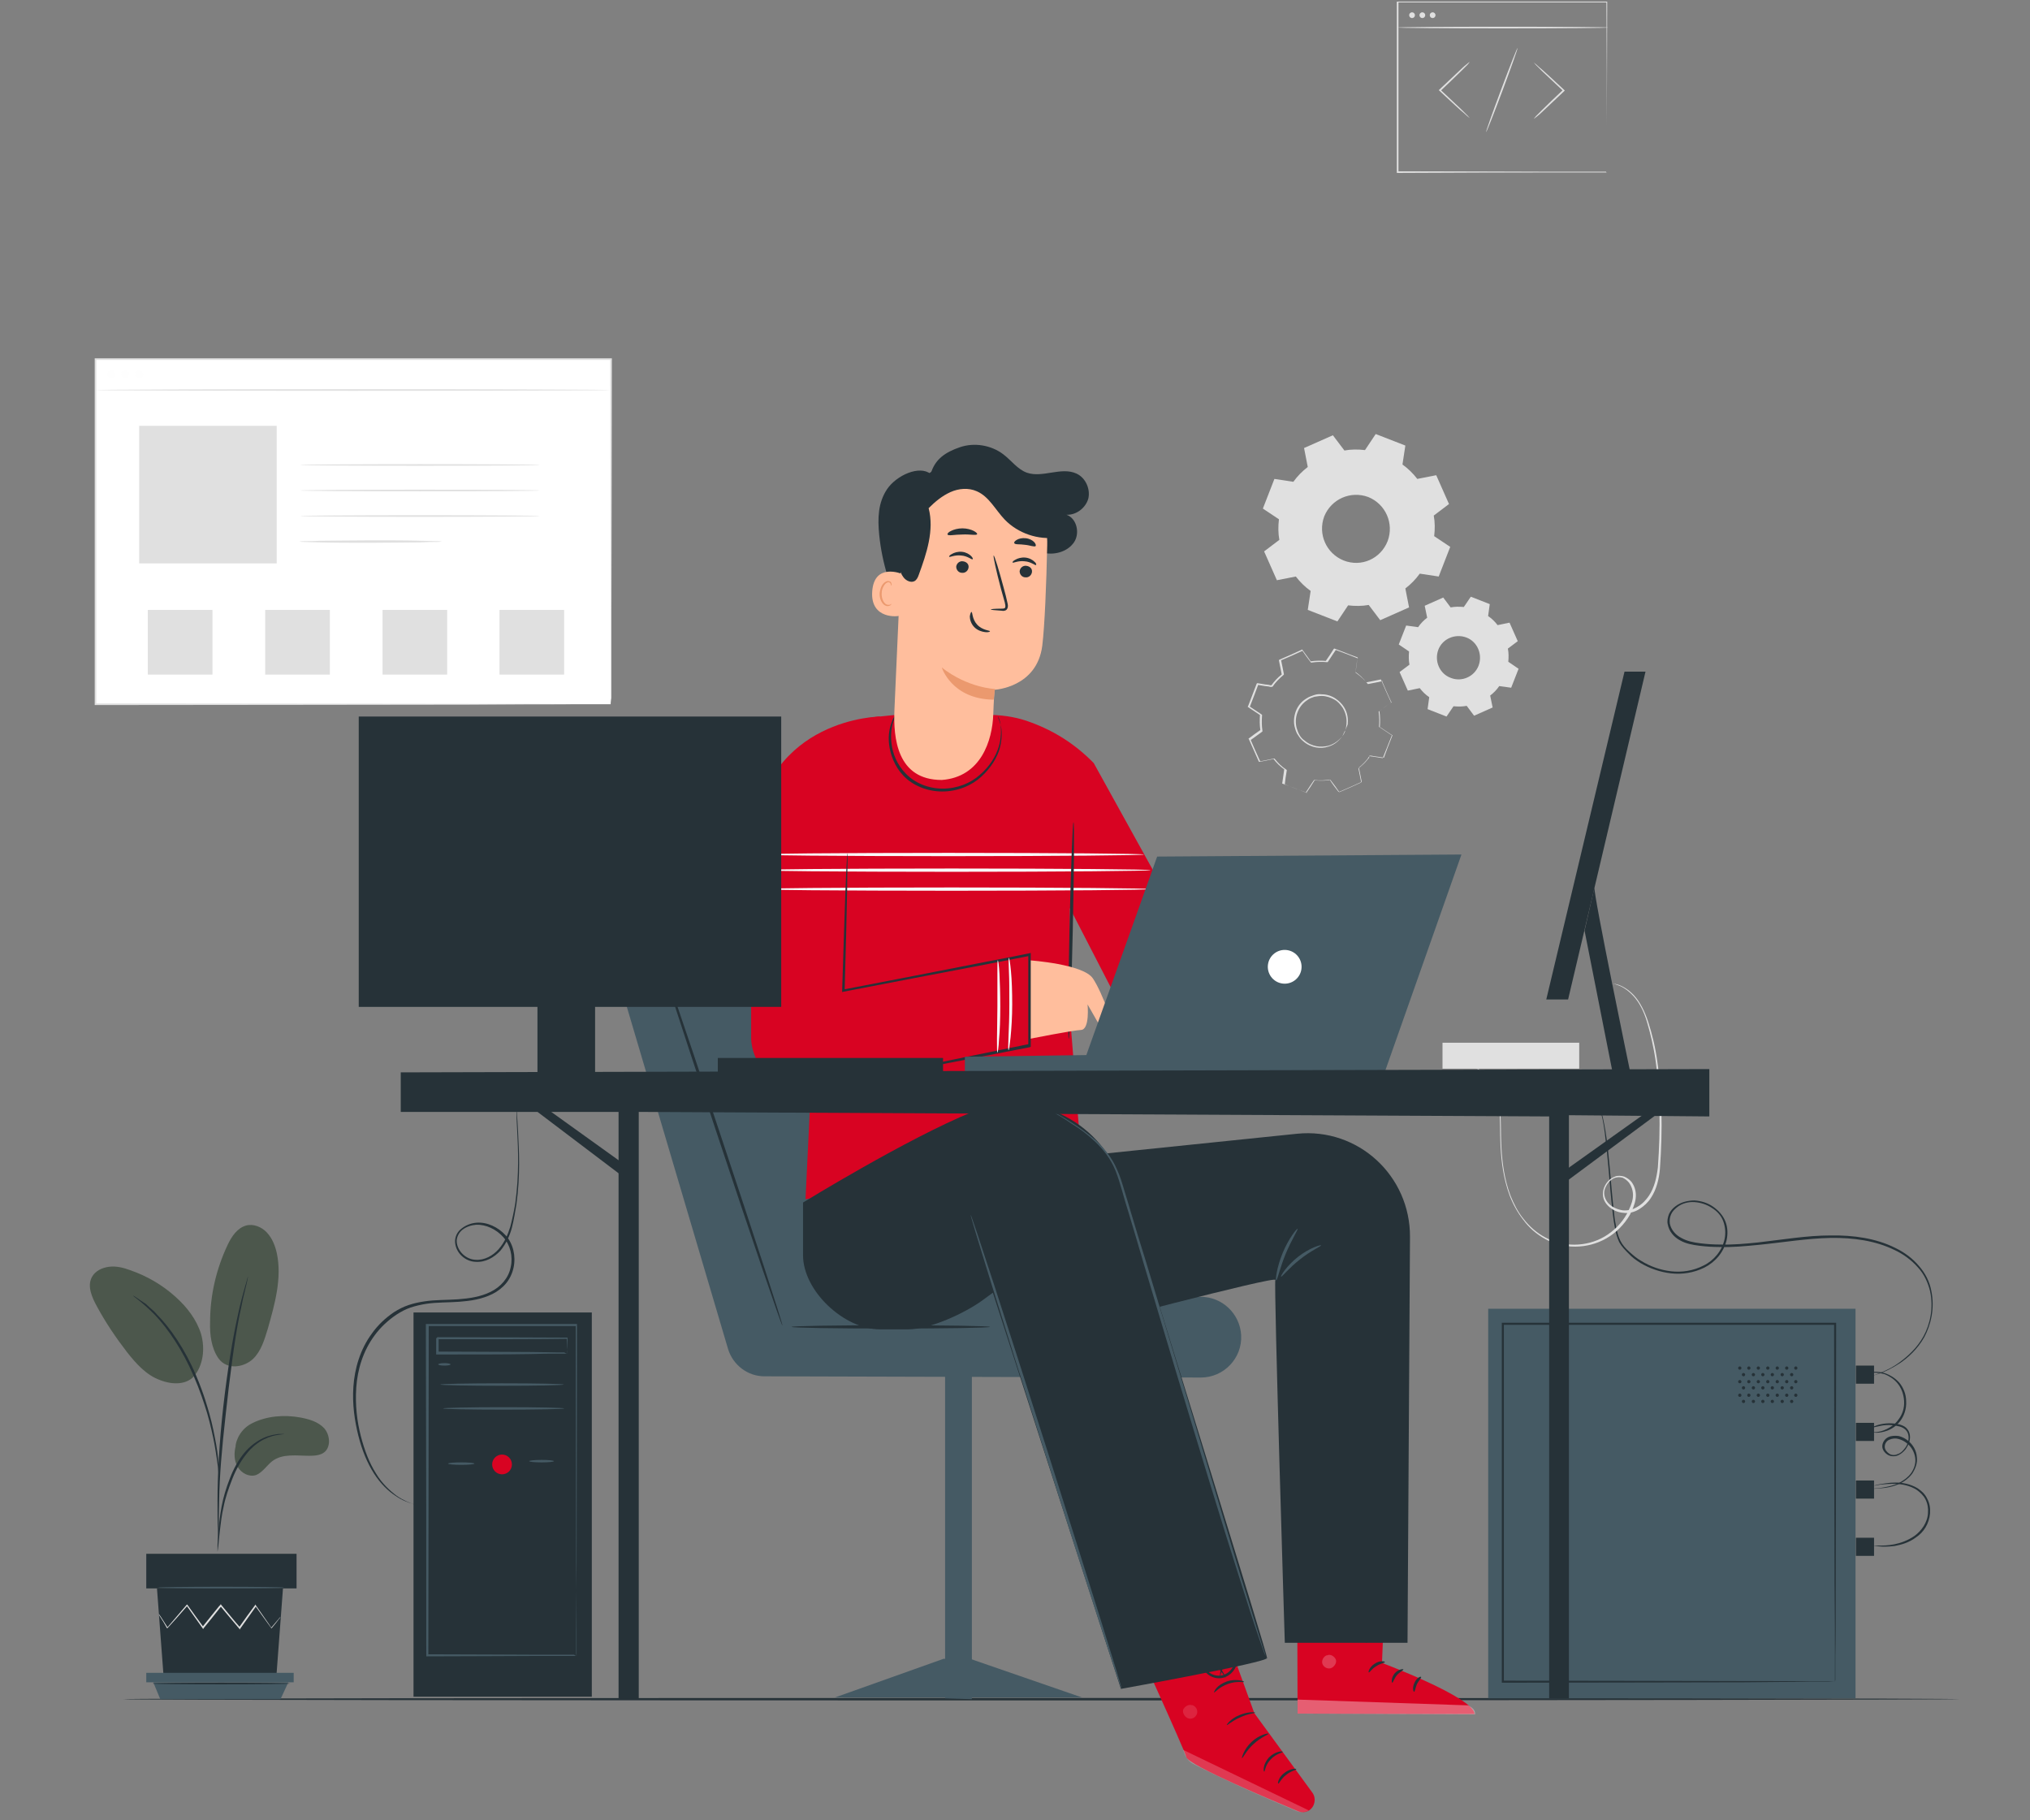 <svg width="493" height="442" viewBox="0 0 493 442" fill="none" xmlns="http://www.w3.org/2000/svg">
<rect x="0" y="0" width="493" height="442" fill="#808080" stroke="none"/>
<path d="M148.3 87.199H23.1V170.999H148.3V87.199Z" fill="white"/>
<path d="M148.3 171C148.3 171 148.3 170.5 148.3 169.5C148.3 168.5 148.3 167 148.3 165.1C148.3 161.2 148.3 155.5 148.3 148.2C148.3 133.6 148.2 112.7 148.2 87.2L148.4 87.4C113.9 87.4 70.4 87.4 23.2 87.4L23.4 87.2C23.4 117.1 23.4 145.5 23.4 171L23.2 170.8C60.1 170.8 91.3 170.9 113.4 170.9C124.4 170.9 133.2 170.9 139.2 171C142.2 171 144.5 171 146.1 171C146.9 171 147.5 171 147.9 171C148.1 171 148.3 171 148.3 171C148.3 171 148.1 171 147.7 171C147.3 171 146.7 171 146 171C144.4 171 142.2 171 139.2 171C133.2 171 124.5 171 113.5 171.1C91.4 171.1 60.1 171.2 23.2 171.2H23V171C23 145.4 23 117 23 87.2V87H23.2C70.4 87 113.9 87 148.4 87H148.6V87.2C148.6 112.8 148.5 133.7 148.5 148.3C148.5 155.6 148.5 161.3 148.5 165.1C148.5 167 148.5 168.5 148.5 169.5C148.3 170.5 148.3 171 148.3 171Z" fill="#E0E0E0"/>
<path d="M23.1 94.7C23.1 94.6 51.1 94.5 85.7 94.5C120.3 94.5 148.3 94.6 148.3 94.7C148.3 94.8 120.3 94.9 85.7 94.9C51.1 94.9 23.1 94.8 23.1 94.7Z" fill="#E0E0E0"/>
<g opacity="0.3">
<g opacity="0.3">
<path opacity="0.3" d="M27 91.9C27.552 91.9 28 91.453 28 90.9C28 90.348 27.552 89.9 27 89.9C26.448 89.9 26 90.348 26 90.9C26 91.453 26.448 91.9 27 91.9Z" fill="#E0E0E0"/>
</g>
</g>
<g opacity="0.3">
<g opacity="0.3">
<path opacity="0.3" d="M30.4 91.9C30.953 91.9 31.4 91.453 31.4 90.9C31.4 90.348 30.953 89.9 30.4 89.9C29.848 89.9 29.4 90.348 29.4 90.9C29.4 91.453 29.848 91.9 30.4 91.9Z" fill="#E0E0E0"/>
</g>
</g>
<g opacity="0.3">
<g opacity="0.3">
<path opacity="0.3" d="M33.801 91.9C34.353 91.9 34.801 91.453 34.801 90.9C34.801 90.348 34.353 89.9 33.801 89.9C33.248 89.9 32.801 90.348 32.801 90.9C32.801 91.453 33.248 91.9 33.801 91.9Z" fill="#E0E0E0"/>
</g>
</g>
<path d="M67.201 103.4H33.801V136.8H67.201V103.4Z" fill="#E0E0E0"/>
<path d="M102 113.099C118.072 113.099 131.1 113.01 131.1 112.899C131.1 112.789 118.072 112.699 102 112.699C85.929 112.699 72.9 112.789 72.9 112.899C72.9 113.01 85.929 113.099 102 113.099Z" fill="#E0E0E0"/>
<path d="M102 119.3C118.072 119.3 131.1 119.211 131.1 119.1C131.1 118.99 118.072 118.9 102 118.9C85.929 118.9 72.9 118.99 72.9 119.1C72.9 119.211 85.929 119.3 102 119.3Z" fill="#E0E0E0"/>
<path d="M102 125.5C118.072 125.5 131.1 125.41 131.1 125.3C131.1 125.189 118.072 125.1 102 125.1C85.929 125.1 72.9 125.189 72.9 125.3C72.9 125.41 85.929 125.5 102 125.5Z" fill="#E0E0E0"/>
<path d="M107.299 131.499C107.299 131.499 106.799 131.599 105.899 131.599C104.899 131.599 103.699 131.599 102.199 131.699C99.099 131.699 94.799 131.799 89.999 131.799C85.299 131.799 80.999 131.799 77.799 131.699C76.299 131.699 75.099 131.599 74.099 131.599C73.199 131.599 72.699 131.499 72.699 131.499C72.699 131.499 73.199 131.399 74.099 131.399C75.099 131.399 76.299 131.399 77.799 131.299C80.899 131.299 85.199 131.199 89.999 131.199C94.699 131.199 98.999 131.199 102.199 131.299C103.699 131.299 104.899 131.399 105.899 131.399C106.799 131.399 107.299 131.499 107.299 131.499Z" fill="#E0E0E0"/>
<path d="M51.6 148.1H35.9V163.8H51.6V148.1Z" fill="#E0E0E0"/>
<path d="M80.1 148.1H64.4V163.8H80.1V148.1Z" fill="#E0E0E0"/>
<path d="M108.6 148.1H92.9V163.8H108.6V148.1Z" fill="#E0E0E0"/>
<path d="M137.001 148.1H121.301V163.8H137.001V148.1Z" fill="#E0E0E0"/>
<path d="M326.701 177.388C326.701 177.388 326.601 177.988 326.001 178.788C325.401 179.588 324.301 180.788 322.601 181.288C321.701 181.588 320.701 181.688 319.601 181.488C318.501 181.288 317.401 180.788 316.501 179.988C316.001 179.588 315.601 179.088 315.301 178.588C314.901 178.088 314.701 177.488 314.501 176.788C314.101 175.488 314.201 174.088 314.701 172.688C315.201 171.388 316.101 170.288 317.301 169.588C317.901 169.188 318.501 168.988 319.101 168.788C319.701 168.588 320.301 168.488 321.001 168.588C322.201 168.588 323.401 168.988 324.301 169.588C325.201 170.188 325.901 170.888 326.401 171.688C327.401 173.288 327.401 174.888 327.301 175.888C326.901 176.888 326.701 177.388 326.701 177.388C326.701 177.388 326.901 176.888 327.001 175.888C327.101 174.888 327.001 173.388 326.101 171.888C325.601 171.188 325.001 170.388 324.101 169.888C323.201 169.388 322.101 168.988 321.001 168.988C320.401 168.988 319.801 169.088 319.201 169.188C318.601 169.388 318.001 169.588 317.501 169.988C316.401 170.688 315.601 171.688 315.101 172.988C314.601 174.288 314.601 175.588 314.901 176.788C315.101 177.388 315.301 177.988 315.601 178.488C315.901 178.988 316.301 179.488 316.801 179.788C317.701 180.588 318.701 180.988 319.701 181.188C320.701 181.388 321.701 181.288 322.601 181.088C324.301 180.588 325.401 179.488 326.001 178.788C326.401 177.888 326.601 177.388 326.701 177.388Z" fill="#E0E0E0"/>
<path d="M332.6 183.488C332.6 183.488 332.7 183.488 332.8 183.488C333 183.488 333.2 183.488 333.5 183.588C334.1 183.688 335 183.788 336.2 183.988H336.1C336.6 182.588 337.3 180.688 338.2 178.488V178.588C337.3 177.988 336.3 177.288 335.2 176.588H335.1V176.488C335.2 175.288 335.2 173.988 335 172.688V172.588H335.1C336 171.888 337 171.188 338 170.488V170.688C337.2 168.988 336.4 167.188 335.6 165.288L335.8 165.388C334.7 165.588 333.5 165.888 332.3 166.088H332.2L332.1 165.988C331.4 165.088 330.4 164.188 329.3 163.388L329.2 163.288V163.188C329.4 162.088 329.5 160.888 329.7 159.688L329.8 159.888C328.1 159.188 326.2 158.488 324.3 157.788L324.5 157.688C323.9 158.588 323.2 159.588 322.5 160.688L322.4 160.788H322.3C321.1 160.688 319.8 160.688 318.5 160.888H318.4L318.3 160.788C317.6 159.888 316.9 158.888 316.2 157.888L316.4 157.988C314.7 158.788 312.9 159.588 311 160.388L311.1 160.188C311.3 161.288 311.6 162.488 311.8 163.688V163.788L311.7 163.888C310.8 164.688 309.8 165.588 309.1 166.688C309 166.688 309.3 166.588 308.9 166.788H308.8H308.7H308.5L308.1 166.688L307.2 166.588C306.6 166.488 306 166.388 305.4 166.288L305.6 166.188C304.9 168.088 304.2 169.888 303.5 171.688L303.4 171.488C304.4 172.188 305.4 172.788 306.4 173.488L306.5 173.588V173.688C306.4 174.988 306.4 176.288 306.6 177.488V177.588L306.5 177.688C305.5 178.388 304.6 179.088 303.6 179.788L303.7 179.588C304.5 181.388 305.3 183.288 306.1 184.988L305.9 184.888C307.1 184.688 308.3 184.388 309.4 184.188H309.5L309.6 184.288C310.4 185.288 311.3 186.188 312.4 186.888L312.5 186.988V187.088C312.3 188.288 312.1 189.488 312 190.588L311.9 190.388C313.8 191.188 315.7 191.888 317.4 192.488L317.2 192.588C317.9 191.588 318.6 190.588 319.2 189.588V189.488H319.3C320.7 189.588 321.9 189.588 323.1 189.388H323.2V189.488C324 190.488 324.7 191.488 325.3 192.388H325.2C327.3 191.488 329.1 190.688 330.6 189.988V190.088C330.3 188.688 330.1 187.488 329.9 186.588C330.9 185.788 331.6 185.088 332 184.588C332.2 184.388 332.3 184.188 332.5 183.988C332.6 183.488 332.6 183.388 332.6 183.488C332.6 183.488 332.6 183.588 332.5 183.688C332.4 183.788 332.3 183.988 332.1 184.288C331.7 184.788 331.1 185.488 330 186.388V186.288C330.2 187.288 330.4 188.388 330.7 189.788V189.888H330.6C329.1 190.588 327.3 191.388 325.2 192.288H325.1L325 192.188C324.3 191.288 323.6 190.388 322.9 189.288H323C321.8 189.488 320.5 189.588 319.1 189.388L319.2 189.288C318.6 190.188 317.9 191.188 317.2 192.288L317.1 192.388H317C315.3 191.688 313.4 190.988 311.5 190.288H311.4V190.188C311.6 189.088 311.7 187.888 311.9 186.688L312 186.888C311 186.188 310 185.288 309.2 184.188L309.4 184.288C308.3 184.488 307.1 184.788 305.9 184.988H305.8L305.7 184.888C304.9 183.088 304.1 181.288 303.3 179.488L303.2 179.388L303.3 179.288C304.2 178.588 305.2 177.888 306.2 177.188L306.1 177.388C305.9 176.088 305.9 174.788 306 173.488L306.1 173.688C305.1 172.988 304.1 172.388 303.1 171.688L303 171.588L303.1 171.488C303.8 169.688 304.5 167.788 305.2 165.988L305.3 165.888H305.4C306 165.988 306.6 166.088 307.2 166.188L308.1 166.288L308.5 166.388H308.7H308.8H308.9C308.6 166.488 308.8 166.388 308.7 166.488C309.5 165.388 310.4 164.388 311.4 163.688L311.3 163.888C311.1 162.688 310.8 161.488 310.6 160.388V160.288L310.7 160.188C312.6 159.388 314.4 158.588 316.1 157.788L316.2 157.688L316.3 157.788C317 158.788 317.8 159.788 318.4 160.688L318.2 160.588C319.5 160.388 320.9 160.388 322.1 160.488L321.9 160.588C322.6 159.588 323.3 158.588 323.9 157.588L324 157.488H324.1C326 158.188 327.9 158.988 329.6 159.588H329.7V159.688C329.5 160.888 329.3 162.088 329.2 163.188L329.1 163.088C330.2 163.888 331.2 164.788 331.9 165.788L331.8 165.688C333 165.488 334.2 165.188 335.3 164.988H335.4V165.088C336.2 166.988 337 168.788 337.8 170.488V170.588L337.7 170.688C336.7 171.388 335.7 172.188 334.8 172.788V172.688C335 174.088 335 175.388 334.9 176.588V176.488C336 177.188 337 177.888 337.9 178.488H338V178.588C337.1 180.788 336.4 182.688 335.8 184.088C334.7 183.888 333.8 183.788 333.2 183.688C332.9 183.688 332.7 183.588 332.5 183.588C332.7 183.488 332.6 183.488 332.6 183.488Z" fill="#E0E0E0"/>
<path fill-rule="evenodd" clip-rule="evenodd" d="M364.099 166.589C363.499 167.489 362.699 168.289 361.899 168.889L362.499 171.789L357.999 173.789L356.199 171.389C355.199 171.589 354.099 171.589 352.999 171.489L351.299 173.989L346.699 172.189L347.099 169.289C346.199 168.689 345.399 167.889 344.799 167.089L341.899 167.689L339.899 163.189L342.299 161.389C342.099 160.389 342.099 159.289 342.199 158.189L339.699 156.489L341.499 151.889L344.399 152.289C344.999 151.389 345.799 150.589 346.599 149.989L345.999 147.089L350.499 145.089L352.299 147.489C353.299 147.289 354.399 147.289 355.499 147.389L357.199 144.889L361.799 146.689L361.399 149.589C362.299 150.189 363.099 150.989 363.699 151.789L366.599 151.189L368.599 155.689L366.199 157.489C366.399 158.489 366.399 159.589 366.299 160.689L368.799 162.389L366.999 166.989L364.099 166.589ZM359.099 161.589C360.099 158.889 358.799 155.789 356.099 154.789C353.399 153.789 350.299 155.089 349.299 157.789C348.299 160.489 349.599 163.589 352.299 164.589C354.999 165.689 358.099 164.289 359.099 161.589Z" fill="#E0E0E0"/>
<path fill-rule="evenodd" clip-rule="evenodd" d="M344.799 139.289C343.799 140.689 342.599 141.889 341.299 142.889L342.199 147.489L335.199 150.589L332.399 146.889C330.799 147.189 329.099 147.189 327.399 146.989L324.799 150.889L317.599 148.089L318.299 143.489C316.899 142.489 315.699 141.289 314.699 139.989L310.099 140.889L306.999 133.889L310.699 131.089C310.399 129.489 310.399 127.789 310.599 126.089L306.699 123.489L309.499 116.289L314.099 116.989C315.099 115.589 316.299 114.389 317.599 113.389L316.699 108.789L323.699 105.689L326.499 109.389C328.099 109.089 329.799 109.089 331.499 109.289L334.099 105.389L341.299 108.189L340.599 112.789C341.999 113.789 343.199 114.989 344.199 116.289L348.799 115.389L351.899 122.389L348.199 125.189C348.499 126.789 348.499 128.489 348.299 130.189L352.199 132.789L349.399 139.989L344.799 139.289ZM336.999 131.389C338.599 127.089 336.499 122.389 332.299 120.689C327.999 119.089 323.299 121.189 321.599 125.389C319.999 129.689 322.099 134.389 326.299 136.089C330.599 137.789 335.299 135.689 336.999 131.389Z" fill="#E0E0E0"/>
<path d="M372.525 28.79C372.525 28.79 372.725 28.59 373.025 28.189C373.425 27.79 373.925 27.29 374.525 26.689C375.825 25.39 377.625 23.689 379.625 21.79V22.09C377.625 20.189 375.825 18.489 374.525 17.29C373.925 16.689 373.425 16.189 373.025 15.79C372.625 15.389 372.525 15.19 372.525 15.19C372.525 15.19 372.725 15.389 373.125 15.69C373.525 16.09 374.125 16.59 374.725 17.09C376.025 18.29 377.925 19.989 379.925 21.89L380.025 21.989L379.925 22.09C377.925 23.989 376.125 25.689 374.725 26.989C374.125 27.59 373.525 28.09 373.125 28.39C372.725 28.689 372.525 28.89 372.525 28.79Z" fill="#E0E0E0"/>
<path d="M356.924 15.088C356.924 15.088 356.724 15.288 356.424 15.688C356.024 16.088 355.524 16.588 354.924 17.188C353.624 18.488 351.824 20.188 349.824 22.088V21.788C351.824 23.688 353.624 25.388 354.924 26.588C355.524 27.188 356.024 27.688 356.424 28.088C356.824 28.488 356.924 28.688 356.924 28.688C356.924 28.688 356.724 28.488 356.324 28.188C355.924 27.788 355.324 27.288 354.724 26.788C353.424 25.588 351.524 23.888 349.524 21.988L349.424 21.888L349.524 21.788C351.524 19.888 353.324 18.188 354.724 16.888C355.324 16.288 355.924 15.788 356.324 15.488C356.624 15.188 356.824 15.088 356.924 15.088Z" fill="#E0E0E0"/>
<path d="M364.918 21.933C367.026 16.295 368.652 11.693 368.548 11.654C368.445 11.615 366.652 16.155 364.543 21.793C362.434 27.431 360.808 32.033 360.912 32.072C361.015 32.111 362.809 27.571 364.918 21.933Z" fill="#E0E0E0"/>
<path d="M390.225 41.889C390.225 41.889 390.225 41.589 390.225 41.089C390.225 40.589 390.225 39.789 390.225 38.889C390.225 36.989 390.225 34.089 390.225 30.489C390.225 23.289 390.225 12.989 390.125 0.489L390.225 0.589C375.725 0.589 358.225 0.589 339.425 0.589L339.625 0.389C339.625 15.389 339.625 29.489 339.625 41.789L339.425 41.589C354.525 41.589 367.125 41.689 376.125 41.689C380.625 41.689 384.125 41.689 386.525 41.689C387.725 41.689 388.625 41.689 389.325 41.689C389.625 41.689 389.825 41.689 390.025 41.689C390.125 41.889 390.225 41.889 390.225 41.889C390.225 41.889 390.125 41.889 390.025 41.889C389.825 41.889 389.625 41.889 389.325 41.889C388.725 41.889 387.825 41.889 386.625 41.889C384.225 41.889 380.725 41.889 376.225 41.889C367.325 41.889 354.625 41.889 339.425 41.989H339.225V41.789C339.225 29.489 339.225 15.389 339.225 0.389H339.425C358.225 0.389 375.625 0.389 390.225 0.389H390.325V0.489C390.325 12.989 390.225 23.289 390.225 30.589C390.225 34.189 390.225 36.989 390.225 38.989C390.225 39.989 390.225 40.689 390.225 41.189C390.225 41.689 390.225 41.889 390.225 41.889Z" fill="#E0E0E0"/>
<path d="M365.024 6.888C379.162 6.888 390.624 6.799 390.624 6.688C390.624 6.578 379.162 6.488 365.024 6.488C350.885 6.488 339.424 6.578 339.424 6.688C339.424 6.799 350.885 6.888 365.024 6.888Z" fill="#E0E0E0"/>
<path d="M342.925 4.388C343.311 4.388 343.625 4.075 343.625 3.688C343.625 3.302 343.311 2.988 342.925 2.988C342.538 2.988 342.225 3.302 342.225 3.688C342.225 4.075 342.538 4.388 342.925 4.388Z" fill="#E0E0E0"/>
<path d="M345.425 4.388C345.811 4.388 346.125 4.075 346.125 3.688C346.125 3.302 345.811 2.988 345.425 2.988C345.038 2.988 344.725 3.302 344.725 3.688C344.725 4.075 345.038 4.388 345.425 4.388Z" fill="#E0E0E0"/>
<path d="M347.925 4.388C348.311 4.388 348.625 4.075 348.625 3.688C348.625 3.302 348.311 2.988 347.925 2.988C347.538 2.988 347.225 3.302 347.225 3.688C347.225 4.075 347.538 4.388 347.925 4.388Z" fill="#E0E0E0"/>
<path d="M475.724 412.589C475.724 412.689 375.924 412.889 252.824 412.889C129.724 412.889 29.924 412.789 29.924 412.589C29.924 412.389 129.724 412.289 252.824 412.289C375.924 412.289 475.724 412.389 475.724 412.589Z" fill="#263238"/>
<path d="M150.725 239.39L176.825 327.59C178.025 331.49 181.625 334.19 185.625 334.19L291.625 334.49C297.225 334.49 301.725 329.79 301.425 324.19C301.125 318.99 296.825 314.89 291.625 314.89H251.125L218.625 224.49H161.925C154.125 224.49 148.525 231.99 150.725 239.39Z" fill="#455A64"/>
<path d="M216.325 322.591C229.635 322.591 240.425 322.412 240.425 322.191C240.425 321.97 229.635 321.791 216.325 321.791C203.015 321.791 192.225 321.97 192.225 322.191C192.225 322.412 203.015 322.591 216.325 322.591Z" fill="#263238"/>
<path d="M158.524 227.289C158.724 227.189 165.924 248.289 174.624 274.489C183.324 300.589 190.224 321.789 190.024 321.889C189.824 321.989 182.624 300.889 173.924 274.689C165.224 248.589 158.324 227.289 158.524 227.289Z" fill="#263238"/>
<path d="M236.025 412.589L229.525 412.389V334.189H236.025V412.589Z" fill="#455A64"/>
<path d="M202.725 412.191H262.825L235.625 402.791H229.125L202.725 412.191Z" fill="#455A64"/>
<path d="M187.523 204.19L197.423 253.89L195.623 291.19L262.523 280.09L259.923 247.49L259.823 220.49L276.223 252.29L289.023 227.59L265.623 185.29C261.323 180.89 256.323 177.59 250.323 175.39C247.423 174.29 244.323 173.69 240.723 173.59C233.023 175.99 225.323 175.99 217.523 173.59C216.623 173.69 215.323 173.79 213.623 173.99C213.523 173.99 213.423 173.99 213.323 173.99C199.123 175.69 188.323 187.49 187.523 201.79V204.19Z" fill="#D80322"/>
<path d="M213.724 173.99C213.724 173.99 186.224 174.19 182.824 203.19L182.324 224.49L206.024 224.29L213.724 173.99Z" fill="#D80322"/>
<path d="M279.424 211.289C279.424 211.489 257.824 211.689 231.124 211.689C204.424 211.689 182.824 211.489 182.824 211.289C182.824 211.089 204.424 210.889 231.124 210.889C257.824 210.889 279.424 211.089 279.424 211.289Z" fill="#FAFAFA"/>
<path d="M279.424 215.89C279.424 216.09 257.824 216.29 231.124 216.29C204.424 216.29 182.824 216.09 182.824 215.89C182.824 215.69 204.424 215.49 231.124 215.49C257.824 215.49 279.424 215.69 279.424 215.89Z" fill="#FAFAFA"/>
<path d="M277.824 207.49C277.824 207.69 256.524 207.89 230.324 207.89C204.124 207.89 182.824 207.69 182.824 207.49C182.824 207.29 204.124 207.09 230.324 207.09C256.624 207.09 277.824 207.29 277.824 207.49Z" fill="#FAFAFA"/>
<path d="M260.529 225.967C260.849 211.445 260.929 199.668 260.708 199.663C260.487 199.659 260.049 211.427 259.729 225.949C259.41 240.472 259.329 252.248 259.55 252.253C259.771 252.258 260.209 240.489 260.529 225.967Z" fill="#263238"/>
<path d="M250.124 233.189C250.124 233.189 263.124 234.089 265.424 237.589C267.724 240.989 271.324 250.789 270.024 250.889C268.624 250.989 267.724 250.189 267.724 250.189L264.124 243.889C264.124 243.889 264.724 249.989 262.524 250.089C260.424 250.189 249.824 252.289 249.824 252.289L250.124 233.189Z" fill="#FFBE9D"/>
<path d="M182.424 218.789V252.289C182.824 260.089 190.224 265.689 197.824 264.089L250.224 253.289L250.124 231.789L204.924 240.489L204.324 217.789L182.424 218.789Z" fill="#D80322"/>
<path d="M212.323 261.389C212.323 261.389 212.523 261.289 213.023 261.189C213.523 261.089 214.223 260.889 215.023 260.689C216.823 260.289 219.423 259.789 222.723 259.089C229.423 257.689 238.823 255.789 250.023 253.489L249.723 253.789C249.723 247.089 249.723 239.589 249.723 231.689L250.123 232.089C247.123 232.689 244.023 233.289 240.923 233.889C227.723 236.389 215.323 238.789 204.923 240.789L204.523 240.889V240.489C204.823 230.489 205.123 222.189 205.323 216.289C205.423 213.389 205.523 211.189 205.623 209.589C205.623 208.889 205.723 208.289 205.723 207.789C205.723 207.389 205.823 207.189 205.823 207.189C205.823 207.189 205.823 207.389 205.823 207.789C205.823 208.289 205.823 208.789 205.823 209.589C205.823 211.189 205.723 213.489 205.723 216.389C205.623 222.289 205.423 230.589 205.123 240.589L204.723 240.289C215.123 238.289 227.523 235.889 240.723 233.289C243.923 232.689 247.023 232.089 249.923 231.489L250.323 231.389V231.789C250.323 239.689 250.323 247.089 250.323 253.889V254.189L250.023 254.289C238.823 256.489 229.423 258.289 222.723 259.589C219.423 260.189 216.823 260.689 215.023 260.989C214.123 261.089 213.523 261.289 212.923 261.389C212.523 261.389 212.323 261.389 212.323 261.389Z" fill="#263238"/>
<path d="M242.425 173.989C242.425 173.989 242.525 174.189 242.625 174.489C242.725 174.789 242.925 175.289 243.025 175.989C243.325 177.289 243.425 179.289 242.825 181.589C242.225 183.889 240.625 186.489 238.325 188.589C235.925 190.789 232.525 192.189 228.825 192.189C225.125 192.189 221.625 190.689 219.425 188.389C217.225 186.089 216.225 183.189 215.925 180.789C215.625 178.389 216.125 176.389 216.625 175.189C216.825 174.589 217.125 174.089 217.325 173.789C217.525 173.489 217.625 173.289 217.625 173.389C217.725 173.389 217.325 174.089 216.925 175.289C216.525 176.489 216.225 178.389 216.525 180.689C216.825 182.989 217.825 185.689 220.025 187.889C222.125 190.089 225.425 191.489 228.925 191.489C232.425 191.489 235.725 190.189 238.025 188.089C240.325 186.089 241.825 183.689 242.525 181.389C243.225 179.189 243.125 177.189 243.025 175.989C242.525 174.689 242.325 173.989 242.425 173.989Z" fill="#263238"/>
<path d="M244.925 254.99C244.825 254.99 244.825 253.69 244.925 251.69C245.025 249.69 245.125 246.89 245.125 243.79C245.125 240.69 245.125 237.89 245.025 235.89C244.925 233.89 244.925 232.59 245.025 232.59C245.125 232.59 245.325 233.79 245.525 235.89C245.725 237.89 245.825 240.79 245.825 243.89C245.825 246.99 245.625 249.79 245.425 251.89C245.225 253.79 245.025 255.09 244.925 254.99Z" fill="#FAFAFA"/>
<path d="M242.225 255.589C242.125 255.589 242.125 254.289 242.125 252.289C242.125 249.989 242.225 247.289 242.225 244.389C242.225 241.489 242.225 238.789 242.225 236.489C242.225 234.489 242.225 233.189 242.325 233.189C242.425 233.189 242.625 234.389 242.725 236.489C242.825 238.489 242.925 241.289 242.925 244.389C242.925 247.489 242.825 250.289 242.625 252.289C242.525 254.389 242.325 255.589 242.225 255.589Z" fill="#FAFAFA"/>
<path d="M294.725 388.689L304.625 415.989L318.725 435.289C319.725 436.689 319.325 438.689 317.925 439.589C317.125 440.089 316.125 440.189 315.225 439.789C309.525 437.389 288.725 428.689 288.125 426.689C287.425 424.289 274.025 394.989 274.025 394.989L294.725 388.689Z" fill="#D80322"/>
<g opacity="0.6">
<g opacity="0.6">
<path opacity="0.6" d="M317.826 439.589L287.326 424.889L287.726 425.989C288.126 426.989 288.826 427.789 289.726 428.289C292.226 429.589 299.226 433.189 314.926 439.789C315.926 440.189 317.026 440.089 317.826 439.589Z" fill="white"/>
</g>
</g>
<g opacity="0.6">
<g opacity="0.6">
<g opacity="0.6">
<path opacity="0.6" d="M289.425 413.989C290.325 414.189 290.925 415.089 290.725 415.989C290.525 416.889 289.625 417.489 288.725 417.289C287.825 417.089 287.125 415.989 287.325 415.189C287.625 414.389 288.725 413.689 289.525 414.089" fill="white"/>
</g>
</g>
</g>
<path d="M307.026 430.189C307.226 430.189 307.226 428.589 308.626 427.189C309.926 425.789 311.526 425.589 311.526 425.389C311.526 425.289 311.126 425.189 310.426 425.389C309.726 425.589 308.926 425.989 308.126 426.789C307.426 427.589 307.026 428.489 306.926 429.189C306.826 429.789 306.926 430.189 307.026 430.189Z" fill="#263238"/>
<path d="M310.425 433.09C310.625 433.19 311.125 431.89 312.325 430.99C313.525 429.99 314.825 429.79 314.825 429.59C314.825 429.39 313.325 429.39 311.925 430.49C310.525 431.49 310.225 432.99 310.425 433.09Z" fill="#263238"/>
<path d="M301.625 426.89C301.825 426.99 302.625 425.09 304.425 423.49C306.225 421.79 308.125 421.19 308.025 420.99C308.025 420.79 305.825 421.19 303.925 422.99C302.025 424.79 301.525 426.89 301.625 426.89Z" fill="#263238"/>
<path d="M297.926 418.889C298.026 418.989 299.326 417.789 301.226 416.989C303.126 416.089 304.826 415.989 304.826 415.889C304.826 415.689 303.026 415.589 300.926 416.489C298.926 417.289 297.826 418.789 297.926 418.889Z" fill="#263238"/>
<path d="M294.826 410.989C294.926 411.089 296.126 409.589 298.226 408.889C300.326 408.089 302.126 408.589 302.126 408.389C302.126 408.289 301.726 408.089 300.926 407.989C300.126 407.889 299.026 407.889 297.926 408.289C296.826 408.689 295.926 409.289 295.426 409.889C294.926 410.489 294.826 410.889 294.826 410.989Z" fill="#263238"/>
<path d="M297.625 407.39C297.625 407.39 297.625 406.99 297.225 406.39C296.925 405.79 296.325 404.89 295.325 403.99C294.825 403.59 294.325 403.09 293.425 402.99C293.025 402.99 292.425 403.29 292.225 403.69C292.025 404.19 292.125 404.69 292.225 405.09C292.925 406.79 295.025 407.89 297.025 407.39C299.025 406.89 300.325 405.09 300.525 403.29C300.525 402.89 300.525 402.29 300.125 401.99C299.725 401.59 299.125 401.59 298.725 401.89C297.925 402.29 297.625 402.99 297.325 403.49C296.725 404.59 296.425 405.59 296.325 406.29C296.225 406.99 296.225 407.39 296.225 407.39C296.325 407.39 296.425 405.79 297.725 403.69C298.025 403.19 298.425 402.59 299.025 402.29C299.325 402.19 299.625 402.19 299.725 402.39C299.925 402.59 300.025 402.89 299.925 403.29C299.725 404.79 298.525 406.39 296.825 406.79C295.125 407.19 293.225 406.29 292.725 404.89C292.625 404.59 292.525 404.19 292.625 403.89C292.725 403.59 292.925 403.49 293.225 403.49C293.825 403.49 294.425 403.89 294.925 404.29C297.025 405.89 297.525 407.49 297.625 407.39Z" fill="#263238"/>
<path d="M336.525 381.59L335.625 403.79C335.625 403.79 357.825 412.09 358.125 416.19L315.125 416.09L315.025 381.49L336.525 381.59Z" fill="#D80322"/>
<g opacity="0.6">
<g opacity="0.6">
<path opacity="0.6" d="M322.325 401.89C321.525 402.09 320.925 403.09 321.125 403.89C321.325 404.69 322.225 405.29 323.125 405.09C323.925 404.89 324.725 403.79 324.425 402.99C324.125 402.19 323.025 401.49 322.225 401.99" fill="white"/>
</g>
</g>
<g opacity="0.6">
<path opacity="0.6" d="M315.125 416.089V412.689L356.525 414.089C356.525 414.089 358.425 414.889 358.225 416.289L315.125 416.089Z" fill="white"/>
</g>
<path d="M336.326 403.59C336.326 403.79 335.226 403.89 334.226 404.59C333.126 405.19 332.626 406.19 332.426 406.09C332.226 406.09 332.526 404.79 333.826 403.99C335.126 403.09 336.426 403.39 336.326 403.59Z" fill="#263238"/>
<path d="M340.826 405.389C340.826 405.589 339.926 405.989 339.226 406.789C338.526 407.689 338.326 408.589 338.126 408.589C337.926 408.589 337.826 407.389 338.726 406.289C339.626 405.289 340.826 405.189 340.826 405.389Z" fill="#263238"/>
<path d="M343.426 410.79C343.226 410.79 342.926 409.79 343.526 408.59C344.026 407.39 345.026 406.99 345.126 407.19C345.226 407.39 344.626 407.99 344.126 408.89C343.726 409.89 343.626 410.79 343.426 410.79Z" fill="#263238"/>
<path d="M336.025 398.489C335.925 398.689 334.925 398.389 333.825 398.489C332.625 398.589 331.725 398.889 331.625 398.789C331.525 398.589 332.425 397.889 333.825 397.789C335.125 397.589 336.125 398.289 336.025 398.489Z" fill="#263238"/>
<g opacity="0.3">
<path opacity="0.3" d="M336.325 385.99L336.225 389.89L315.025 389.69V386.09L336.325 385.99Z" fill="black"/>
</g>
<path d="M336.125 393.99C336.125 394.09 335.325 394.19 333.925 393.99C333.225 393.89 332.525 393.69 331.625 393.29C331.225 393.09 330.825 392.89 330.425 392.59C330.225 392.49 330.025 392.29 329.825 392.09C329.625 391.89 329.425 391.29 329.725 390.99C329.925 390.69 330.325 390.49 330.625 390.49C330.925 390.49 331.225 390.59 331.425 390.59C331.925 390.69 332.325 390.89 332.725 391.09C333.525 391.49 334.225 391.99 334.725 392.39C335.725 393.29 336.025 394.09 336.025 394.19C335.925 394.29 335.425 393.59 334.425 392.79C333.925 392.39 333.225 391.99 332.525 391.69C332.125 391.49 331.725 391.39 331.325 391.29C330.825 391.19 330.525 391.19 330.325 391.39C330.325 391.49 330.325 391.49 330.325 391.59C330.425 391.69 330.625 391.79 330.825 391.99C331.225 392.19 331.625 392.49 331.925 392.69C332.625 393.09 333.425 393.29 334.025 393.49C335.225 393.79 336.125 393.89 336.125 393.99Z" fill="#263238"/>
<path d="M335.825 394.291C335.725 394.291 335.325 393.591 335.225 392.191C335.225 391.491 335.225 390.691 335.525 389.791C335.625 389.391 335.825 388.891 336.125 388.491C336.425 388.091 336.725 387.491 337.525 387.391C337.925 387.391 338.325 387.691 338.425 387.991C338.525 388.291 338.625 388.491 338.625 388.791C338.725 389.291 338.725 389.791 338.625 390.291C338.525 391.191 338.125 391.991 337.725 392.491C336.925 393.591 336.025 393.891 336.025 393.791C335.925 393.691 336.725 393.291 337.325 392.191C337.625 391.691 337.925 390.991 338.025 390.191C338.025 389.791 338.025 389.391 338.025 388.991C337.925 388.491 337.825 388.191 337.625 388.191C337.425 388.191 337.025 388.491 336.825 388.891C336.625 389.291 336.425 389.691 336.325 390.091C336.025 390.891 335.925 391.591 335.925 392.191C335.725 393.491 335.925 394.291 335.825 394.291Z" fill="#263238"/>
<path d="M315.026 275.29C289.626 277.89 255.926 281.39 255.926 281.39L260.526 322.79C260.526 322.79 310.026 309.69 309.726 310.79C309.326 311.89 312.026 398.89 312.026 398.89H341.826L342.426 300.39C342.526 285.49 329.826 273.79 315.026 275.29Z" fill="#263238"/>
<path d="M195.025 291.99V304.79C195.025 313.49 205.025 322.79 213.725 322.79H220.525C225.825 322.79 234.225 318.89 238.525 315.79L241.125 313.89L272.225 410.09C272.225 410.09 307.725 403.69 307.725 402.59C307.725 401.49 283.625 323.79 272.525 287.69C268.025 272.99 252.225 264.39 237.625 269.39C237.125 269.59 236.625 269.79 236.125 269.99C220.225 276.49 195.025 291.99 195.025 291.99Z" fill="#263238"/>
<path d="M307.626 402.69C307.626 402.69 307.526 402.59 307.426 402.39C307.326 402.09 307.226 401.79 307.026 401.39C306.726 400.49 306.226 399.19 305.626 397.39C304.426 393.89 302.826 388.89 300.826 382.59C296.826 370.09 291.526 352.69 285.726 333.49C282.826 323.89 280.126 314.69 277.626 306.39C276.426 302.19 275.226 298.29 274.126 294.59C273.526 292.69 273.026 290.99 272.526 289.19C272.026 287.49 271.526 285.79 270.926 284.29C269.726 281.29 267.826 278.99 265.926 277.19C264.026 275.39 262.226 274.09 260.626 273.09C259.126 272.09 257.926 271.29 257.026 270.79C256.626 270.59 256.326 270.39 256.126 270.19C255.926 270.09 255.826 269.99 255.826 269.99C255.826 269.99 255.926 269.99 256.126 270.19C256.426 270.29 256.726 270.49 257.126 270.69C258.026 271.19 259.226 271.89 260.726 272.89C262.326 273.89 264.126 275.19 266.126 276.89C268.026 278.69 270.026 280.99 271.326 284.09C272.026 285.59 272.526 287.29 273.026 288.99C273.526 290.69 274.126 292.49 274.626 294.29C275.726 297.99 276.926 301.99 278.226 306.09C280.726 314.39 283.526 323.59 286.426 333.19C292.226 352.39 297.426 369.69 301.226 382.39C303.126 388.59 304.726 393.69 305.826 397.29C306.326 398.99 306.826 400.39 307.126 401.29C307.226 401.69 307.326 402.09 307.426 402.39C307.626 402.49 307.626 402.69 307.626 402.69Z" fill="#455A64"/>
<path d="M315.124 298.391C315.324 298.491 313.624 301.091 312.224 304.491C310.824 307.891 310.224 310.891 309.924 310.891C309.724 310.891 310.024 307.791 311.524 304.191C313.024 300.591 315.024 298.191 315.124 298.391Z" fill="#455A64"/>
<path d="M320.825 302.391C320.925 302.591 318.325 303.691 315.725 305.791C313.025 307.891 311.325 310.091 311.125 309.991C310.925 309.891 312.425 307.391 315.225 305.191C318.025 302.991 320.825 302.191 320.825 302.391Z" fill="#455A64"/>
<path d="M272.426 410.191C272.226 410.291 263.826 384.491 253.726 352.691C243.526 320.891 235.526 294.991 235.726 294.991C235.926 294.891 244.326 320.691 254.426 352.491C264.526 384.291 272.626 410.091 272.426 410.191Z" fill="#455A64"/>
<path d="M234.324 260.09L336.024 261.09L354.924 207.49L281.024 207.99L263.824 256.19L234.324 256.59V260.09Z" fill="#455A64"/>
<path d="M316.057 235.328C316.373 233.085 314.812 231.011 312.57 230.694C310.328 230.377 308.254 231.938 307.937 234.18C307.62 236.423 309.181 238.497 311.423 238.814C313.665 239.131 315.74 237.57 316.057 235.328Z" fill="white"/>
<path d="M226.023 115.09C227.023 111.49 229.623 109.79 233.123 108.59C236.623 107.39 240.723 108.09 243.623 110.29C245.623 111.79 247.123 113.99 249.423 114.79C253.223 116.09 257.723 113.29 261.423 114.99C263.623 115.99 264.823 118.69 264.323 120.99C263.723 123.29 261.423 125.09 259.023 124.99C261.523 125.89 262.323 129.49 260.823 131.69C259.323 133.89 256.323 134.789 253.723 134.289C251.123 133.789 248.823 132.19 246.823 130.39C244.823 128.59 243.023 126.59 240.923 124.99C238.823 123.39 236.223 122.19 233.523 122.29C229.923 122.49 226.823 125.19 225.223 128.39C223.623 131.59 223.223 135.29 223.023 138.89C222.823 142.49 222.723 146.19 221.723 149.59C221.623 149.99 221.423 150.49 221.023 150.59C220.423 150.79 219.923 150.19 219.623 149.59C216.323 143.49 214.223 136.79 213.523 129.89C213.123 125.89 213.223 122.09 215.423 118.79C217.723 115.39 223.323 112.89 226.023 115.09Z" fill="#263238"/>
<path d="M219.023 131.79L217.223 172.29C216.923 179.19 217.823 189.39 228.723 189.39C238.223 188.69 241.023 179.79 241.223 173.39C241.323 170.39 241.523 167.79 241.523 167.49C241.523 167.49 251.823 166.99 253.123 156.79C253.723 151.89 254.123 141.69 254.323 132.39C254.623 122.49 247.123 113.99 237.323 112.99L236.323 112.89C225.623 112.39 219.323 121.09 219.023 131.79Z" fill="#FFBE9D"/>
<path d="M241.623 167.29C241.623 167.29 235.123 167.09 228.723 162.09C228.723 162.09 231.123 169.79 241.323 169.89L241.623 167.29Z" fill="#EB996E"/>
<path d="M250.623 138.888C250.523 139.688 249.823 140.288 249.023 140.188C248.223 140.188 247.623 139.488 247.623 138.688C247.723 137.888 248.423 137.288 249.223 137.388C250.123 137.488 250.723 138.088 250.623 138.888Z" fill="#263238"/>
<path d="M251.623 137.189C251.423 137.389 250.423 136.389 248.823 136.289C247.223 136.089 246.023 136.789 245.923 136.589C245.823 136.489 246.023 136.189 246.623 135.889C247.123 135.589 248.023 135.289 249.023 135.389C250.023 135.489 250.823 135.989 251.223 136.389C251.623 136.689 251.723 137.089 251.623 137.189Z" fill="#263238"/>
<path d="M235.223 137.788C235.123 138.588 234.423 139.188 233.623 139.088C232.823 139.088 232.223 138.388 232.223 137.588C232.323 136.788 233.023 136.188 233.823 136.288C234.723 136.388 235.323 136.988 235.223 137.788Z" fill="#263238"/>
<path d="M236.223 135.788C236.023 135.988 235.023 134.988 233.423 134.888C231.823 134.688 230.623 135.388 230.523 135.188C230.423 135.088 230.623 134.788 231.223 134.488C231.723 134.188 232.623 133.888 233.623 133.988C234.623 134.088 235.423 134.588 235.823 134.988C236.223 135.388 236.323 135.688 236.223 135.788Z" fill="#263238"/>
<path d="M240.623 147.989C240.623 147.889 241.623 147.789 243.223 147.789C243.623 147.789 244.023 147.789 244.123 147.489C244.223 147.189 244.123 146.789 244.023 146.289C243.723 145.289 243.423 144.189 243.123 143.089C241.923 138.589 241.123 134.889 241.323 134.889C241.523 134.889 242.623 138.489 243.823 142.989C244.123 144.089 244.423 145.189 244.623 146.189C244.723 146.689 244.923 147.189 244.623 147.789C244.523 148.089 244.123 148.289 243.923 148.289C243.623 148.389 243.423 148.289 243.223 148.289C241.623 148.189 240.623 148.089 240.623 147.989Z" fill="#263238"/>
<path d="M235.923 148.588C236.223 148.588 236.023 150.288 237.323 151.688C238.623 153.088 240.523 153.088 240.423 153.288C240.423 153.388 240.023 153.588 239.223 153.488C238.423 153.388 237.423 153.088 236.623 152.288C235.823 151.488 235.523 150.388 235.523 149.688C235.623 148.988 235.823 148.588 235.923 148.588Z" fill="#263238"/>
<path d="M237.322 129.689C237.122 130.089 235.622 129.689 233.722 129.789C231.822 129.789 230.322 130.189 230.122 129.789C230.022 129.589 230.322 129.189 231.022 128.889C231.622 128.589 232.622 128.289 233.722 128.289C234.822 128.289 235.822 128.589 236.422 128.889C237.022 129.189 237.322 129.489 237.322 129.689Z" fill="#263238"/>
<path d="M251.522 132.588C251.222 132.888 250.122 132.388 248.922 132.288C247.622 132.088 246.522 132.288 246.322 131.888C246.222 131.688 246.422 131.388 246.922 131.088C247.422 130.788 248.222 130.588 249.122 130.688C250.022 130.788 250.722 131.188 251.122 131.588C251.522 131.988 251.622 132.388 251.522 132.588Z" fill="#263238"/>
<path d="M219.124 139.389C218.924 139.289 212.324 136.589 211.824 143.589C211.324 150.589 218.424 149.689 218.424 149.489C218.424 149.189 219.124 139.389 219.124 139.389Z" fill="#FFBE9D"/>
<path d="M216.525 146.59C216.525 146.59 216.425 146.69 216.225 146.79C216.025 146.89 215.625 146.89 215.325 146.79C214.625 146.49 214.025 145.29 214.125 143.99C214.125 143.39 214.325 142.79 214.625 142.29C214.925 141.79 215.225 141.49 215.625 141.39C216.025 141.29 216.225 141.59 216.325 141.79C216.425 141.99 216.325 142.09 216.425 142.19C216.425 142.19 216.625 142.09 216.525 141.79C216.525 141.69 216.425 141.49 216.325 141.29C216.125 141.19 215.925 141.09 215.625 141.09C215.125 141.09 214.525 141.59 214.225 142.09C213.925 142.59 213.725 143.29 213.625 143.99C213.525 145.39 214.225 146.79 215.125 147.09C215.625 147.29 216.025 147.09 216.225 146.99C216.425 146.79 216.525 146.69 216.525 146.59Z" fill="#EB996E"/>
<path d="M256.725 130.489C252.125 131.189 247.225 129.489 244.025 126.189C241.725 123.789 240.225 120.589 237.225 119.289C235.225 118.389 232.825 118.589 230.825 119.489C228.825 120.389 227.125 121.789 225.525 123.389C226.925 128.789 225.025 134.389 223.125 139.589C222.925 140.189 222.625 140.789 222.125 141.089C221.225 141.589 220.025 140.989 219.425 140.189C218.425 138.889 218.125 137.089 218.025 135.489C217.725 131.689 218.025 127.789 219.325 124.189C220.525 120.589 222.725 117.289 225.725 114.889C229.525 111.989 234.425 110.789 239.225 111.389C244.025 111.989 248.425 114.189 251.825 117.489C253.425 118.989 254.925 120.789 255.525 122.889" fill="#263238"/>
<path d="M61.223 345.588C64.823 343.788 69.023 343.488 72.923 344.188C75.023 344.588 77.223 345.188 78.723 346.788C80.123 348.388 80.423 351.188 78.823 352.588C77.823 353.388 76.423 353.488 75.123 353.488C72.023 353.488 68.623 352.888 66.123 354.788C64.723 355.888 63.723 357.588 62.123 358.188C60.423 358.688 58.623 357.688 57.723 356.188C56.823 354.688 56.823 352.788 57.223 351.188C57.123 351.088 57.623 347.388 61.223 345.588Z" fill="#4C574C"/>
<path d="M53.024 329.789C55.224 332.889 59.424 331.889 61.424 329.989C63.424 328.089 64.224 325.289 65.024 322.689C66.724 316.689 68.524 310.389 67.224 304.289C66.824 302.489 66.124 300.689 64.824 299.289C63.524 297.889 61.524 297.089 59.724 297.589C57.624 298.189 56.224 300.289 55.324 302.189C52.524 308.089 51.024 314.489 51.024 320.989C50.924 324.089 51.324 327.289 53.024 329.789Z" fill="#4C574C"/>
<path d="M47.023 334.289C49.423 331.489 49.823 327.389 48.823 323.889C47.723 320.389 45.423 317.389 42.623 314.889C39.423 311.989 35.623 309.789 31.523 308.389C29.923 307.789 28.223 307.389 26.523 307.589C24.823 307.789 23.123 308.589 22.323 310.089C21.123 312.289 22.323 314.989 23.523 317.189C25.623 321.089 28.123 324.789 30.823 328.289C33.023 331.089 35.523 333.889 38.823 335.089C42.123 336.389 45.623 336.189 47.323 333.889" fill="#4C574C"/>
<path d="M52.822 376.789C52.822 376.789 52.922 376.289 53.022 375.389C53.122 374.389 53.222 373.089 53.422 371.489C53.622 369.889 53.822 367.889 54.322 365.789C54.722 363.689 55.522 361.389 56.422 359.089C57.322 356.789 58.522 354.689 59.822 353.089C61.122 351.389 62.722 350.189 64.122 349.489C65.522 348.789 66.822 348.489 67.722 348.389C68.622 348.289 69.122 348.189 69.122 348.189C69.122 348.189 68.622 348.189 67.722 348.189C66.822 348.289 65.422 348.489 63.922 349.189C62.422 349.889 60.722 351.089 59.322 352.789C57.922 354.489 56.722 356.589 55.822 358.989C54.922 361.289 54.222 363.589 53.822 365.789C53.422 367.889 53.222 369.889 53.022 371.489C52.922 373.089 52.822 374.489 52.822 375.389C52.822 376.289 52.822 376.789 52.822 376.789Z" fill="#263238"/>
<path d="M53.122 373.788C53.122 373.788 53.122 373.588 53.122 373.088C53.122 372.588 53.122 371.988 53.122 371.188C53.122 369.588 53.122 367.188 53.222 364.288C53.322 358.488 53.822 352.188 54.822 343.388C55.722 335.088 56.922 325.388 58.222 319.088C58.522 317.688 58.822 316.388 59.022 315.288C59.322 314.188 59.522 313.188 59.722 312.388C59.922 311.688 60.022 311.088 60.122 310.588C60.222 310.188 60.222 309.988 60.222 309.988C60.222 309.988 60.122 310.188 60.022 310.588C59.922 311.088 59.722 311.688 59.522 312.388C59.322 313.188 59.022 314.088 58.722 315.288C58.422 316.388 58.122 317.688 57.822 319.088C56.522 324.788 55.222 332.788 54.222 341.588C53.222 350.488 52.822 358.488 52.822 364.388C52.822 367.288 52.822 369.688 52.922 371.288C52.922 372.088 53.022 372.688 53.022 373.188C53.122 373.588 53.122 373.788 53.122 373.788Z" fill="#263238"/>
<path d="M53.123 358.19C53.123 358.19 53.123 357.49 53.123 356.19C53.023 354.89 52.923 353.09 52.523 350.89C52.123 348.69 51.623 345.99 50.823 343.19C50.423 341.89 49.623 338.69 47.623 333.99C44.923 327.59 41.323 322.39 38.123 319.19C37.423 318.29 36.523 317.69 35.923 317.09C35.623 316.79 35.323 316.49 34.923 316.29C34.623 316.09 34.323 315.89 34.023 315.69C33.023 314.99 32.423 314.59 32.323 314.59C32.223 314.69 34.623 316.19 37.723 319.39C40.823 322.69 44.323 327.79 47.023 334.09C48.523 337.49 49.523 340.59 50.323 343.19C51.123 345.99 51.723 348.69 52.123 350.89C52.523 353.09 52.723 354.89 52.923 356.19C53.023 357.59 53.123 358.19 53.123 358.19Z" fill="#263238"/>
<path d="M38.123 385.689L39.723 406.989H67.123L68.723 385.689H38.123Z" fill="#263238"/>
<path d="M72.023 377.289H35.523V385.689H72.023V377.289Z" fill="#263238"/>
<path d="M35.523 406.189V408.489H37.223H71.323V406.189H35.523Z" fill="#455A64"/>
<path d="M38.923 412.588L37.223 408.488H70.023L68.123 412.588H38.923Z" fill="#455A64"/>
<path d="M68.123 392.588C68.123 392.588 68.123 392.688 68.023 392.788C67.923 392.888 67.823 393.088 67.623 393.288C67.223 393.788 66.723 394.488 66.023 395.288L65.923 395.388C64.923 393.988 63.623 392.188 62.023 389.988H62.223C61.023 391.688 59.723 393.488 58.323 395.488L58.223 395.688L58.123 395.488C56.723 393.788 55.123 391.988 53.523 389.988H53.823C53.723 390.088 53.623 390.188 53.523 390.288C52.123 392.088 50.723 393.788 49.423 395.388L49.323 395.588L49.223 395.388C47.823 393.388 46.523 391.588 45.323 389.888H45.523C43.623 392.088 42.023 393.888 40.723 395.288L40.623 395.388L40.523 395.288C39.923 394.188 39.423 393.388 39.023 392.788C38.823 392.488 38.723 392.288 38.623 392.088C38.523 391.888 38.523 391.888 38.523 391.888C38.523 391.888 38.623 391.988 38.723 392.088C38.823 392.288 39.023 392.488 39.123 392.688C39.523 393.288 40.023 394.088 40.723 395.188H40.623C41.823 393.788 43.423 391.888 45.323 389.688L45.423 389.588L45.523 389.688C46.723 391.388 48.023 393.188 49.423 395.088H49.123C50.423 393.488 51.823 391.688 53.223 389.988C53.323 389.888 53.423 389.788 53.523 389.688L53.623 389.488L53.723 389.688C55.323 391.588 56.823 393.488 58.323 395.188H58.023C59.423 393.188 60.723 391.388 61.923 389.788L62.023 389.588L62.123 389.788C63.623 391.988 65.023 393.888 65.923 395.288H65.823C66.523 394.488 67.123 393.788 67.523 393.288C67.723 393.088 67.823 392.888 67.923 392.788C68.123 392.688 68.123 392.588 68.123 392.588Z" fill="#E0E0E0"/>
<path d="M53.724 385.689C62.174 385.689 69.024 385.6 69.024 385.489C69.024 385.379 62.174 385.289 53.724 385.289C45.274 385.289 38.424 385.379 38.424 385.489C38.424 385.6 45.274 385.689 53.724 385.689Z" fill="#455A64"/>
<path d="M53.723 408.99C62.947 408.99 70.423 408.9 70.423 408.79C70.423 408.679 62.947 408.59 53.723 408.59C44.5 408.59 37.023 408.679 37.023 408.79C37.023 408.9 44.5 408.99 53.723 408.99Z" fill="#263238"/>
<path d="M394.523 163.088L375.523 242.688H380.823L399.623 163.088H394.523Z" fill="#263238"/>
<path d="M387.224 215.488C386.924 216.988 395.924 260.388 395.924 260.388H391.624L384.824 225.988L387.224 215.488Z" fill="#263238"/>
<path d="M450.624 317.787H361.424V412.387H450.624V317.787Z" fill="#455A64"/>
<path d="M455.125 331.588H450.725V335.988H455.125V331.588Z" fill="#263238"/>
<path d="M455.125 345.488H450.725V349.888H455.125V345.488Z" fill="#263238"/>
<path d="M455.125 359.488H450.725V363.888H455.125V359.488Z" fill="#263238"/>
<path d="M455.125 373.389H450.725V377.789H455.125V373.389Z" fill="#263238"/>
<path d="M455.224 360.688C455.224 360.688 455.724 360.588 456.524 360.388C457.424 360.288 458.624 359.988 460.324 359.988C461.924 359.988 463.924 360.288 465.724 361.388C466.624 361.988 467.524 362.788 468.024 363.888C468.624 364.988 468.824 366.188 468.724 367.488C468.624 368.688 468.224 369.888 467.624 370.888C467.024 371.888 466.224 372.688 465.324 373.288C463.624 374.588 461.724 375.088 460.124 375.388C458.524 375.588 457.224 375.588 456.324 375.488C455.424 375.388 454.924 375.288 454.924 375.288C454.924 375.288 455.424 375.288 456.324 375.288C457.224 375.288 458.524 375.288 460.024 374.988C461.524 374.688 463.324 374.088 465.024 372.888C466.624 371.688 468.124 369.688 468.224 367.388C468.324 366.188 468.124 365.088 467.624 364.088C467.124 363.088 466.324 362.388 465.524 361.788C463.824 360.688 461.924 360.388 460.324 360.288C458.724 360.288 457.524 360.388 456.624 360.488C455.724 360.688 455.224 360.788 455.224 360.688Z" fill="#263238"/>
<path d="M454.123 346.888C454.123 346.888 454.223 346.789 454.523 346.589C454.823 346.489 455.223 346.289 455.823 346.089C457.023 345.689 458.823 345.388 460.923 345.788C461.423 345.888 462.023 346.088 462.523 346.388C463.023 346.688 463.523 347.289 463.723 347.989C464.123 349.289 463.623 350.789 462.723 351.989C462.223 352.589 461.623 353.088 460.923 353.388C460.223 353.688 459.223 353.688 458.523 353.288C457.823 352.888 457.123 352.088 457.123 351.188C457.123 350.288 457.723 349.389 458.523 348.989C459.323 348.589 460.223 348.588 461.123 348.688C461.923 348.888 462.723 349.288 463.323 349.788C464.623 350.788 465.423 352.288 465.523 353.788C465.723 355.288 465.123 356.688 464.423 357.788C463.623 358.888 462.623 359.589 461.723 360.089C459.723 361.089 457.923 361.288 456.723 361.388C456.123 361.388 455.623 361.489 455.323 361.489C455.023 361.489 454.823 361.489 454.823 361.489C454.823 361.489 455.523 361.388 456.723 361.288C457.923 361.088 459.623 360.888 461.523 359.888C462.423 359.388 463.423 358.688 464.123 357.688C464.823 356.688 465.323 355.389 465.123 353.989C464.923 352.589 464.223 351.288 463.023 350.388C462.423 349.888 461.723 349.588 461.023 349.388C460.323 349.188 459.523 349.289 458.823 349.589C458.123 349.889 457.723 350.588 457.723 351.288C457.723 351.988 458.223 352.589 458.823 352.989C459.423 353.389 460.223 353.389 460.823 353.089C461.523 352.889 462.023 352.388 462.423 351.888C463.323 350.888 463.723 349.488 463.423 348.288C463.123 347.088 462.023 346.488 460.923 346.288C458.823 345.788 457.123 346.088 455.923 346.388C454.723 346.588 454.123 346.988 454.123 346.888Z" fill="#263238"/>
<path d="M454.225 333.288C454.225 333.288 454.525 333.188 455.225 333.088C455.825 333.088 456.825 333.088 457.925 333.488C459.025 333.888 460.225 334.588 461.225 335.688C462.225 336.888 462.925 338.488 462.925 340.288C463.025 342.088 462.425 343.788 461.525 344.988C460.625 346.188 459.425 346.988 458.325 347.388C457.225 347.788 456.325 347.888 455.725 347.888C455.125 347.888 454.725 347.788 454.725 347.788C454.725 347.688 456.225 347.988 458.225 346.988C459.225 346.488 460.325 345.788 461.125 344.588C462.025 343.388 462.525 341.888 462.425 340.188C462.325 338.488 461.725 336.988 460.825 335.888C459.925 334.788 458.725 334.088 457.725 333.688C455.625 333.088 454.225 333.388 454.225 333.288Z" fill="#263238"/>
<path d="M387.924 267.588C387.924 267.588 388.324 268.188 388.724 269.388C389.124 270.588 389.524 272.388 389.924 274.788C390.324 277.188 390.624 280.088 390.924 283.388C391.224 286.788 391.524 290.588 392.024 294.888C392.124 295.988 392.324 296.988 392.524 298.088C392.724 299.188 393.024 300.288 393.524 301.288C394.024 302.288 394.824 303.188 395.724 303.988C396.624 304.788 397.524 305.588 398.624 306.188C400.724 307.488 403.224 308.388 405.824 308.688C408.424 308.988 411.224 308.588 413.724 307.288C416.224 306.088 418.224 303.688 418.824 300.888C419.124 299.488 419.024 297.988 418.524 296.588C418.024 295.188 417.024 294.088 415.724 293.288C414.524 292.488 413.024 291.988 411.524 291.888C410.024 291.788 408.424 292.188 407.224 293.188C406.624 293.688 406.124 294.188 405.824 294.888C405.524 295.588 405.424 296.288 405.524 297.088C405.824 298.588 406.924 299.888 408.324 300.588C409.724 301.388 411.324 301.688 412.924 301.888C414.524 302.088 416.124 302.188 417.624 302.188C420.824 302.288 423.924 301.988 426.924 301.688C433.024 300.988 438.924 299.988 444.524 299.988C450.124 299.888 455.624 300.688 460.224 302.988C462.524 304.088 464.524 305.588 466.024 307.388C467.624 309.188 468.624 311.288 469.024 313.388C469.924 317.688 468.924 321.688 467.324 324.688C465.624 327.688 463.324 329.688 461.424 330.988C459.424 332.288 457.724 333.088 456.524 333.488C455.324 333.888 454.724 334.088 454.724 334.088C454.724 334.088 454.924 333.988 455.224 333.888C455.524 333.788 456.024 333.588 456.524 333.388C457.724 332.888 459.424 332.188 461.324 330.788C463.224 329.388 465.524 327.388 467.124 324.488C468.724 321.588 469.624 317.588 468.724 313.488C468.224 311.488 467.324 309.388 465.724 307.688C464.224 305.988 462.224 304.488 460.024 303.488C455.524 301.288 450.124 300.488 444.524 300.588C438.924 300.688 433.024 301.688 426.924 302.288C423.824 302.588 420.724 302.888 417.524 302.788C415.924 302.788 414.324 302.688 412.724 302.488C411.124 302.288 409.424 301.988 408.024 301.188C406.524 300.388 405.324 298.988 405.024 297.288C404.824 296.488 405.024 295.588 405.324 294.788C405.724 293.988 406.224 293.388 406.924 292.888C408.224 291.888 409.924 291.488 411.524 291.488C413.124 291.588 414.724 292.088 416.024 292.988C417.324 293.888 418.424 295.088 419.024 296.588C419.624 298.088 419.624 299.688 419.324 301.088C418.624 304.088 416.524 306.488 413.924 307.788C411.324 309.088 408.424 309.488 405.824 309.188C403.124 308.888 400.624 307.988 398.424 306.688C397.324 305.988 396.324 305.288 395.524 304.388C394.624 303.488 393.824 302.688 393.224 301.588C392.724 300.488 392.424 299.388 392.224 298.288C392.024 297.188 391.824 296.088 391.724 295.088C391.224 290.888 390.924 286.988 390.624 283.588C390.324 280.188 390.024 277.288 389.724 274.988C389.424 272.588 389.024 270.788 388.624 269.588C388.424 268.988 388.324 268.488 388.124 268.288C388.024 267.688 387.924 267.588 387.924 267.588Z" fill="#263238"/>
<path d="M445.625 408.388C445.625 408.388 445.625 408.288 445.625 407.988C445.625 407.688 445.625 407.288 445.625 406.788C445.625 405.688 445.625 404.188 445.625 402.088C445.625 397.988 445.625 391.988 445.525 384.388C445.525 369.188 445.425 347.488 445.425 321.488L445.625 321.688C422.025 321.688 394.425 321.688 364.925 321.688L365.225 321.388C365.225 353.388 365.225 383.188 365.225 408.288L365.025 408.088C389.225 408.088 409.325 408.188 423.425 408.188C430.525 408.188 436.025 408.188 439.825 408.288C441.725 408.288 443.125 408.288 444.125 408.288C445.125 408.388 445.625 408.388 445.625 408.388C445.625 408.388 445.125 408.388 444.125 408.388C443.125 408.388 441.725 408.388 439.825 408.388C436.025 408.388 430.525 408.388 423.525 408.488C409.425 408.488 389.225 408.588 364.925 408.588H364.725V408.388C364.725 383.288 364.725 353.388 364.725 321.488V321.188H365.025C394.425 321.188 422.025 321.188 445.725 321.188H445.925V321.388C445.925 347.388 445.825 369.188 445.825 384.388C445.825 391.988 445.825 397.988 445.725 402.088C445.725 404.088 445.725 405.688 445.725 406.688C445.725 407.188 445.725 407.588 445.725 407.888C445.625 408.288 445.625 408.388 445.625 408.388Z" fill="#263238"/>
<path d="M422.523 332.587C422.744 332.587 422.923 332.408 422.923 332.187C422.923 331.966 422.744 331.787 422.523 331.787C422.302 331.787 422.123 331.966 422.123 332.187C422.123 332.408 422.302 332.587 422.523 332.587Z" fill="#263238"/>
<path d="M424.722 332.587C424.943 332.587 425.122 332.408 425.122 332.187C425.122 331.966 424.943 331.787 424.722 331.787C424.501 331.787 424.322 331.966 424.322 332.187C424.322 332.408 424.501 332.587 424.722 332.587Z" fill="#263238"/>
<path d="M427.023 332.587C427.244 332.587 427.423 332.408 427.423 332.187C427.423 331.966 427.244 331.787 427.023 331.787C426.802 331.787 426.623 331.966 426.623 332.187C426.623 332.408 426.802 332.587 427.023 332.587Z" fill="#263238"/>
<path d="M429.324 332.587C429.545 332.587 429.724 332.408 429.724 332.187C429.724 331.966 429.545 331.787 429.324 331.787C429.103 331.787 428.924 331.966 428.924 332.187C428.924 332.408 429.103 332.587 429.324 332.587Z" fill="#263238"/>
<path d="M431.623 332.587C431.844 332.587 432.023 332.408 432.023 332.187C432.023 331.966 431.844 331.787 431.623 331.787C431.402 331.787 431.223 331.966 431.223 332.187C431.223 332.408 431.402 332.587 431.623 332.587Z" fill="#263238"/>
<path d="M433.923 332.587C434.144 332.587 434.323 332.408 434.323 332.187C434.323 331.966 434.144 331.787 433.923 331.787C433.703 331.787 433.523 331.966 433.523 332.187C433.523 332.408 433.703 332.587 433.923 332.587Z" fill="#263238"/>
<path d="M436.123 332.587C436.344 332.587 436.523 332.408 436.523 332.187C436.523 331.966 436.344 331.787 436.123 331.787C435.902 331.787 435.723 331.966 435.723 332.187C435.723 332.408 435.902 332.587 436.123 332.587Z" fill="#263238"/>
<path d="M435.123 334.187C435.344 334.187 435.523 334.008 435.523 333.787C435.523 333.566 435.344 333.387 435.123 333.387C434.902 333.387 434.723 333.566 434.723 333.787C434.723 334.008 434.902 334.187 435.123 334.187Z" fill="#263238"/>
<path d="M432.824 334.187C433.045 334.187 433.224 334.008 433.224 333.787C433.224 333.566 433.045 333.387 432.824 333.387C432.603 333.387 432.424 333.566 432.424 333.787C432.424 334.008 432.603 334.187 432.824 334.187Z" fill="#263238"/>
<path d="M430.423 334.187C430.644 334.187 430.823 334.008 430.823 333.787C430.823 333.566 430.644 333.387 430.423 333.387C430.203 333.387 430.023 333.566 430.023 333.787C430.023 334.008 430.203 334.187 430.423 334.187Z" fill="#263238"/>
<path d="M428.123 334.187C428.344 334.187 428.523 334.008 428.523 333.787C428.523 333.566 428.344 333.387 428.123 333.387C427.902 333.387 427.723 333.566 427.723 333.787C427.723 334.008 427.902 334.187 428.123 334.187Z" fill="#263238"/>
<path d="M425.824 334.187C426.045 334.187 426.224 334.008 426.224 333.787C426.224 333.566 426.045 333.387 425.824 333.387C425.603 333.387 425.424 333.566 425.424 333.787C425.424 334.008 425.603 334.187 425.824 334.187Z" fill="#263238"/>
<path d="M423.423 334.187C423.644 334.187 423.823 334.008 423.823 333.787C423.823 333.566 423.644 333.387 423.423 333.387C423.203 333.387 423.023 333.566 423.023 333.787C423.023 334.008 423.203 334.187 423.423 334.187Z" fill="#263238"/>
<path d="M422.523 335.888C422.744 335.888 422.923 335.709 422.923 335.488C422.923 335.267 422.744 335.088 422.523 335.088C422.302 335.088 422.123 335.267 422.123 335.488C422.123 335.709 422.302 335.888 422.523 335.888Z" fill="#263238"/>
<path d="M424.722 335.888C424.943 335.888 425.122 335.709 425.122 335.488C425.122 335.267 424.943 335.088 424.722 335.088C424.501 335.088 424.322 335.267 424.322 335.488C424.322 335.709 424.501 335.888 424.722 335.888Z" fill="#263238"/>
<path d="M427.023 335.888C427.244 335.888 427.423 335.709 427.423 335.488C427.423 335.267 427.244 335.088 427.023 335.088C426.802 335.088 426.623 335.267 426.623 335.488C426.623 335.709 426.802 335.888 427.023 335.888Z" fill="#263238"/>
<path d="M429.324 335.888C429.545 335.888 429.724 335.709 429.724 335.488C429.724 335.267 429.545 335.088 429.324 335.088C429.103 335.088 428.924 335.267 428.924 335.488C428.924 335.709 429.103 335.888 429.324 335.888Z" fill="#263238"/>
<path d="M431.623 335.888C431.844 335.888 432.023 335.709 432.023 335.488C432.023 335.267 431.844 335.088 431.623 335.088C431.402 335.088 431.223 335.267 431.223 335.488C431.223 335.709 431.402 335.888 431.623 335.888Z" fill="#263238"/>
<path d="M433.923 335.888C434.144 335.888 434.323 335.709 434.323 335.488C434.323 335.267 434.144 335.088 433.923 335.088C433.703 335.088 433.523 335.267 433.523 335.488C433.523 335.709 433.703 335.888 433.923 335.888Z" fill="#263238"/>
<path d="M436.123 335.888C436.344 335.888 436.523 335.709 436.523 335.488C436.523 335.267 436.344 335.088 436.123 335.088C435.902 335.088 435.723 335.267 435.723 335.488C435.723 335.709 435.902 335.888 436.123 335.888Z" fill="#263238"/>
<path d="M435.123 337.388C435.344 337.388 435.523 337.209 435.523 336.988C435.523 336.767 435.344 336.588 435.123 336.588C434.902 336.588 434.723 336.767 434.723 336.988C434.723 337.209 434.902 337.388 435.123 337.388Z" fill="#263238"/>
<path d="M432.824 337.388C433.045 337.388 433.224 337.209 433.224 336.988C433.224 336.767 433.045 336.588 432.824 336.588C432.603 336.588 432.424 336.767 432.424 336.988C432.424 337.209 432.603 337.388 432.824 337.388Z" fill="#263238"/>
<path d="M430.423 337.388C430.644 337.388 430.823 337.209 430.823 336.988C430.823 336.767 430.644 336.588 430.423 336.588C430.203 336.588 430.023 336.767 430.023 336.988C430.023 337.209 430.203 337.388 430.423 337.388Z" fill="#263238"/>
<path d="M428.123 337.388C428.344 337.388 428.523 337.209 428.523 336.988C428.523 336.767 428.344 336.588 428.123 336.588C427.902 336.588 427.723 336.767 427.723 336.988C427.723 337.209 427.902 337.388 428.123 337.388Z" fill="#263238"/>
<path d="M425.824 337.388C426.045 337.388 426.224 337.209 426.224 336.988C426.224 336.767 426.045 336.588 425.824 336.588C425.603 336.588 425.424 336.767 425.424 336.988C425.424 337.209 425.603 337.388 425.824 337.388Z" fill="#263238"/>
<path d="M423.423 337.388C423.644 337.388 423.823 337.209 423.823 336.988C423.823 336.767 423.644 336.588 423.423 336.588C423.203 336.588 423.023 336.767 423.023 336.988C423.023 337.209 423.203 337.388 423.423 337.388Z" fill="#263238"/>
<path d="M422.523 339.187C422.744 339.187 422.923 339.008 422.923 338.787C422.923 338.566 422.744 338.387 422.523 338.387C422.302 338.387 422.123 338.566 422.123 338.787C422.123 339.008 422.302 339.187 422.523 339.187Z" fill="#263238"/>
<path d="M424.722 339.187C424.943 339.187 425.122 339.008 425.122 338.787C425.122 338.566 424.943 338.387 424.722 338.387C424.501 338.387 424.322 338.566 424.322 338.787C424.322 339.008 424.501 339.187 424.722 339.187Z" fill="#263238"/>
<path d="M427.023 339.187C427.244 339.187 427.423 339.008 427.423 338.787C427.423 338.566 427.244 338.387 427.023 338.387C426.802 338.387 426.623 338.566 426.623 338.787C426.623 339.008 426.802 339.187 427.023 339.187Z" fill="#263238"/>
<path d="M429.324 339.187C429.545 339.187 429.724 339.008 429.724 338.787C429.724 338.566 429.545 338.387 429.324 338.387C429.103 338.387 428.924 338.566 428.924 338.787C428.924 339.008 429.103 339.187 429.324 339.187Z" fill="#263238"/>
<path d="M431.623 339.187C431.844 339.187 432.023 339.008 432.023 338.787C432.023 338.566 431.844 338.387 431.623 338.387C431.402 338.387 431.223 338.566 431.223 338.787C431.223 339.008 431.402 339.187 431.623 339.187Z" fill="#263238"/>
<path d="M433.923 339.187C434.144 339.187 434.323 339.008 434.323 338.787C434.323 338.566 434.144 338.387 433.923 338.387C433.703 338.387 433.523 338.566 433.523 338.787C433.523 339.008 433.703 339.187 433.923 339.187Z" fill="#263238"/>
<path d="M436.123 339.187C436.344 339.187 436.523 339.008 436.523 338.787C436.523 338.566 436.344 338.387 436.123 338.387C435.902 338.387 435.723 338.566 435.723 338.787C435.723 339.008 435.902 339.187 436.123 339.187Z" fill="#263238"/>
<path d="M435.123 340.687C435.344 340.687 435.523 340.508 435.523 340.287C435.523 340.066 435.344 339.887 435.123 339.887C434.902 339.887 434.723 340.066 434.723 340.287C434.723 340.508 434.902 340.687 435.123 340.687Z" fill="#263238"/>
<path d="M432.824 340.687C433.045 340.687 433.224 340.508 433.224 340.287C433.224 340.066 433.045 339.887 432.824 339.887C432.603 339.887 432.424 340.066 432.424 340.287C432.424 340.508 432.603 340.687 432.824 340.687Z" fill="#263238"/>
<path d="M430.423 340.687C430.644 340.687 430.823 340.508 430.823 340.287C430.823 340.066 430.644 339.887 430.423 339.887C430.203 339.887 430.023 340.066 430.023 340.287C430.023 340.508 430.203 340.687 430.423 340.687Z" fill="#263238"/>
<path d="M428.123 340.687C428.344 340.687 428.523 340.508 428.523 340.287C428.523 340.066 428.344 339.887 428.123 339.887C427.902 339.887 427.723 340.066 427.723 340.287C427.723 340.508 427.902 340.687 428.123 340.687Z" fill="#263238"/>
<path d="M425.824 340.687C426.045 340.687 426.224 340.508 426.224 340.287C426.224 340.066 426.045 339.887 425.824 339.887C425.603 339.887 425.424 340.066 425.424 340.287C425.424 340.508 425.603 340.687 425.824 340.687Z" fill="#263238"/>
<path d="M423.423 340.687C423.644 340.687 423.823 340.508 423.823 340.287C423.823 340.066 423.644 339.887 423.423 339.887C423.203 339.887 423.023 340.066 423.023 340.287C423.023 340.508 423.203 340.687 423.423 340.687Z" fill="#263238"/>
<path d="M391.325 238.789C391.325 238.789 391.925 238.789 392.925 239.089C393.925 239.389 395.425 240.189 396.825 241.689C398.225 243.189 399.425 245.489 400.325 248.289C401.225 251.089 402.025 254.289 402.525 257.989C403.625 265.289 403.825 274.089 403.125 283.789C402.925 286.189 402.325 288.789 400.925 290.889C400.225 291.989 399.225 292.889 398.125 293.589C397.025 294.289 395.625 294.689 394.225 294.489C392.825 294.389 391.525 293.789 390.525 292.789C390.025 292.289 389.625 291.689 389.425 290.989C389.225 290.289 389.225 289.489 389.425 288.789C389.825 287.389 390.825 286.189 392.225 285.689C392.925 285.389 393.725 285.489 394.425 285.689C395.125 285.989 395.725 286.389 396.225 286.989C397.125 288.189 397.425 289.689 397.225 291.089C397.025 292.489 396.425 293.789 395.825 294.989C394.425 297.389 392.425 299.389 390.125 300.689C385.425 303.389 379.625 303.289 375.325 300.889C373.125 299.689 371.325 298.089 369.925 296.189C368.525 294.389 367.425 292.389 366.625 290.289C365.125 286.189 364.625 282.189 364.425 278.489C364.225 274.789 364.425 271.489 364.025 268.589C363.825 267.189 363.525 265.789 363.125 264.689C362.725 263.489 362.125 262.589 361.425 261.789C360.125 260.189 358.725 259.389 357.725 259.089C356.725 258.789 356.125 258.789 356.125 258.689C356.125 258.689 356.725 258.689 357.725 258.989C358.725 259.289 360.225 260.089 361.525 261.689C362.225 262.489 362.825 263.489 363.225 264.689C363.725 265.889 364.025 267.189 364.225 268.689C364.625 271.589 364.425 274.889 364.625 278.589C364.825 282.189 365.325 286.289 366.825 290.289C367.625 292.289 368.625 294.289 370.025 295.989C371.425 297.789 373.225 299.389 375.325 300.489C379.525 302.789 385.125 302.889 389.625 300.289C391.825 298.989 393.825 297.089 395.125 294.689C395.725 293.489 396.325 292.289 396.525 290.989C396.725 289.689 396.425 288.289 395.625 287.189C395.225 286.689 394.725 286.289 394.125 285.989C393.525 285.789 392.825 285.789 392.225 285.989C391.025 286.389 390.125 287.589 389.725 288.789C389.325 289.989 389.825 291.389 390.725 292.289C391.625 293.189 392.825 293.689 394.125 293.889C395.425 293.989 396.625 293.689 397.725 292.989C398.825 292.389 399.725 291.389 400.425 290.389C401.825 288.289 402.325 285.889 402.625 283.489C403.325 273.889 403.125 265.089 402.125 257.889C401.625 254.289 400.825 250.989 400.025 248.289C399.225 245.489 398.025 243.289 396.625 241.789C395.225 240.289 393.825 239.489 392.825 239.189C391.925 238.789 391.325 238.789 391.325 238.789Z" fill="#E0E0E0"/>
<path d="M383.524 253.189H350.324V259.489H383.524V253.189Z" fill="#E0E0E0"/>
<path d="M143.724 318.689H100.424V411.989H143.724V318.689Z" fill="#263238"/>
<path d="M140.024 402.09C140.024 402.09 140.024 401.99 140.024 401.69C140.024 401.39 140.024 400.99 140.024 400.49C140.024 399.49 140.024 397.99 140.024 395.99C140.024 392.09 140.024 386.39 139.924 379.29C139.924 365.09 139.824 345.09 139.824 321.79L140.024 321.99C128.824 321.99 116.524 321.99 103.824 321.99L104.124 321.69C104.124 352.89 104.024 381.19 104.024 401.89L103.824 401.69C115.024 401.69 124.024 401.79 130.324 401.79C133.424 401.79 135.924 401.79 137.524 401.79C138.324 401.79 138.924 401.79 139.424 401.79C139.724 402.09 140.024 402.09 140.024 402.09C140.024 402.09 139.824 402.09 139.424 402.09C139.024 402.09 138.324 402.09 137.524 402.09C135.824 402.09 133.424 402.09 130.324 402.09C124.024 402.09 114.924 402.19 103.724 402.19H103.524V401.99C103.524 381.19 103.524 352.89 103.424 321.79V321.49H103.724C116.424 321.49 128.724 321.49 139.924 321.49H140.124V321.69C140.124 345.09 140.024 365.09 140.024 379.39C140.024 386.49 139.924 392.09 139.924 395.99C139.924 397.89 139.924 399.39 139.924 400.39C139.924 400.89 139.924 401.29 139.924 401.49C140.024 401.99 140.024 402.09 140.024 402.09Z" fill="#455A64"/>
<path d="M137.724 328.689C137.724 328.689 137.724 328.389 137.724 327.689C137.724 326.989 137.724 326.089 137.624 324.989L137.724 325.089C132.124 325.189 120.124 325.189 106.224 325.189C106.324 325.089 105.924 325.489 106.524 324.889V324.989V325.089V325.289V325.789C106.524 326.089 106.524 326.389 106.524 326.689C106.524 327.289 106.524 327.889 106.524 328.489L106.224 328.189C115.024 328.189 122.924 328.289 128.524 328.289C131.324 328.289 133.624 328.389 135.224 328.389C136.024 328.389 136.624 328.389 137.024 328.389C137.524 328.689 137.724 328.689 137.724 328.689C137.724 328.689 137.524 328.689 137.124 328.689C136.624 328.689 136.124 328.689 135.324 328.689C133.724 328.689 131.424 328.689 128.724 328.789C123.024 328.889 115.124 328.889 106.224 328.889H105.924V328.589C105.924 327.989 105.924 327.389 105.924 326.789C105.924 326.489 105.924 326.189 105.924 325.889V325.389V325.189V325.089V324.989C106.424 324.489 106.024 324.889 106.224 324.689C120.124 324.689 132.124 324.789 137.724 324.789H137.824V324.889C137.824 326.089 137.824 326.989 137.724 327.689C137.824 328.389 137.724 328.689 137.724 328.689Z" fill="#455A64"/>
<path d="M107.924 331.59C108.752 331.59 109.424 331.456 109.424 331.29C109.424 331.125 108.752 330.99 107.924 330.99C107.095 330.99 106.424 331.125 106.424 331.29C106.424 331.456 107.095 331.59 107.924 331.59Z" fill="#455A64"/>
<path d="M121.924 336.489C130.208 336.489 136.924 336.354 136.924 336.189C136.924 336.023 130.208 335.889 121.924 335.889C113.64 335.889 106.924 336.023 106.924 336.189C106.924 336.354 113.64 336.489 121.924 336.489Z" fill="#455A64"/>
<path d="M122.323 342.289C130.442 342.289 137.023 342.155 137.023 341.989C137.023 341.824 130.442 341.689 122.323 341.689C114.204 341.689 107.623 341.824 107.623 341.989C107.623 342.155 114.204 342.289 122.323 342.289Z" fill="#455A64"/>
<path d="M121.923 357.989C123.249 357.989 124.323 356.915 124.323 355.589C124.323 354.264 123.249 353.189 121.923 353.189C120.598 353.189 119.523 354.264 119.523 355.589C119.523 356.915 120.598 357.989 121.923 357.989Z" fill="#D80322"/>
<path d="M112.024 355.69C113.792 355.69 115.224 355.556 115.224 355.39C115.224 355.224 113.792 355.09 112.024 355.09C110.257 355.09 108.824 355.224 108.824 355.39C108.824 355.556 110.257 355.69 112.024 355.69Z" fill="#455A64"/>
<path d="M131.523 355.09C133.18 355.09 134.523 354.956 134.523 354.79C134.523 354.625 133.18 354.49 131.523 354.49C129.867 354.49 128.523 354.625 128.523 354.79C128.523 354.956 129.867 355.09 131.523 355.09Z" fill="#455A64"/>
<path d="M101.924 365.489C101.924 365.489 101.324 365.489 100.324 365.189C99.324 364.889 97.724 364.389 96.024 363.189C94.324 362.089 92.424 360.289 90.824 357.789C89.224 355.289 87.924 352.189 87.024 348.589C86.124 344.989 85.524 340.989 85.824 336.689C86.124 332.389 87.424 327.689 90.324 323.789C91.724 321.789 93.624 319.989 95.724 318.589C96.824 317.889 98.024 317.289 99.224 316.889C100.424 316.489 101.724 316.189 103.124 315.989C105.724 315.589 108.424 315.689 111.224 315.489C113.924 315.289 116.724 314.889 119.124 313.689C121.624 312.489 123.524 310.289 124.024 307.689C124.624 305.089 123.924 302.289 122.224 300.389C120.524 298.489 118.024 297.289 115.624 297.389C114.424 297.489 113.224 297.889 112.324 298.589C111.424 299.289 110.824 300.489 110.924 301.589C111.124 303.889 113.224 305.789 115.424 305.889C117.624 306.089 119.724 304.889 121.124 303.289C122.524 301.689 123.324 299.789 123.924 297.889C124.424 295.989 124.824 294.089 125.124 292.289C126.124 284.989 125.824 279.089 125.624 274.989C125.524 272.989 125.424 271.389 125.424 270.289C125.424 269.789 125.424 269.389 125.324 269.089C125.324 268.789 125.324 268.689 125.324 268.689C125.324 268.689 125.324 268.789 125.424 269.089C125.424 269.389 125.524 269.789 125.524 270.289C125.624 271.389 125.724 272.989 125.824 274.989C126.024 279.089 126.424 285.089 125.424 292.389C125.124 294.189 124.824 296.089 124.324 298.089C123.824 299.989 122.924 301.989 121.524 303.689C120.024 305.289 117.924 306.589 115.424 306.389C113.024 306.289 110.724 304.289 110.524 301.689C110.424 300.389 111.024 299.089 112.124 298.289C113.124 297.489 114.424 296.989 115.724 296.889C118.324 296.689 121.024 297.989 122.824 299.989C124.624 301.989 125.324 304.989 124.724 307.789C124.424 309.189 123.824 310.489 122.924 311.589C122.024 312.689 120.824 313.589 119.624 314.189C117.024 315.489 114.224 315.889 111.524 316.089C108.824 316.289 106.124 316.189 103.524 316.589C102.224 316.789 100.924 317.089 99.724 317.489C98.524 317.889 97.424 318.489 96.324 319.189C94.224 320.589 92.424 322.289 91.024 324.189C88.124 328.089 86.824 332.589 86.524 336.889C86.224 341.189 86.724 345.189 87.624 348.689C88.524 352.189 89.724 355.289 91.324 357.789C92.824 360.289 94.724 361.989 96.324 363.189C98.024 364.389 99.524 364.889 100.524 365.289C101.024 365.489 101.424 365.489 101.724 365.589C101.724 365.389 101.924 365.489 101.924 365.489Z" fill="#263238"/>
<path d="M189.723 173.988H87.123V244.488H189.723V173.988Z" fill="#263238"/>
<path d="M144.523 234.789H130.523V261.389H144.523V234.789Z" fill="#263238"/>
<path d="M97.324 260.388V269.988H150.224V412.388H155.124V269.988L376.224 271.088V412.388H381.024V270.788L415.124 271.088V259.588L97.324 260.388Z" fill="#263238"/>
<path d="M131.225 268.088L152.125 283.088L150.225 284.888L129.225 268.988L131.225 268.088Z" fill="#263238"/>
<path d="M400.724 269.488L376.424 286.788L378.224 288.488L402.624 270.388L400.724 269.488Z" fill="#263238"/>
<path d="M229.024 256.889H174.324V260.889H229.024V256.889Z" fill="#263238"/>
</svg>
